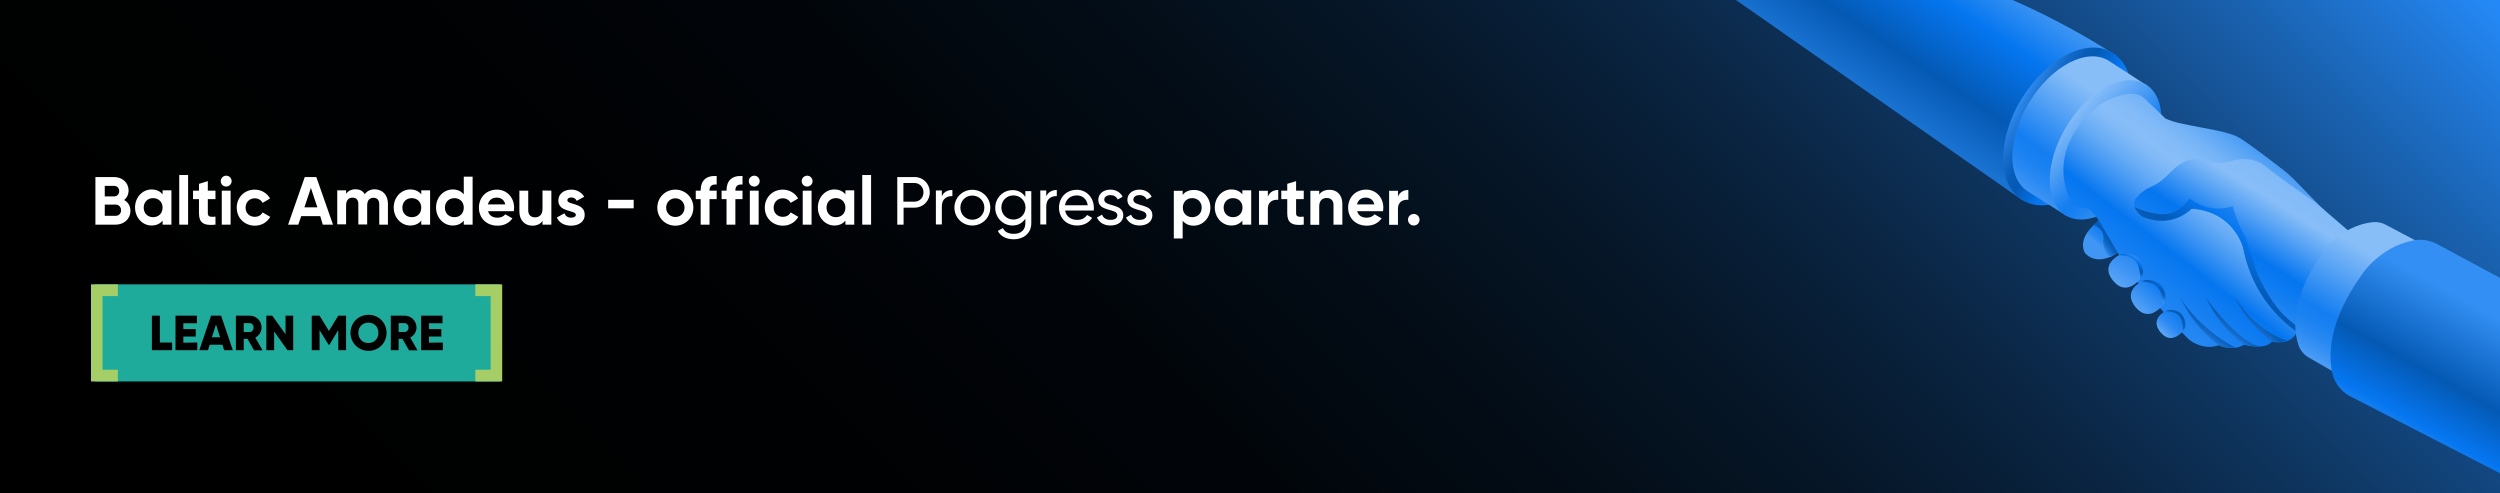 <?xml version="1.0" encoding="UTF-8"?>
<!-- Generator: Adobe Illustrator 27.2.0, SVG Export Plug-In . SVG Version: 6.00 Build 0)  -->
<svg xmlns="http://www.w3.org/2000/svg" xmlns:xlink="http://www.w3.org/1999/xlink" version="1.1" id="Layer_1" x="0px" y="0px" viewBox="0 0 1470 290" style="enable-background:new 0 0 1470 290;" xml:space="preserve">
<style type="text/css">
	.st0{fill:url(#SVGID_1_);}
	.st1{fill:#1EAB9C;}
	.st2{fill:#A5CE67;}
	.st3{fill:#FFFFFF;}
	.st4{clip-path:url(#SVGID_00000139977279340813910630000012593607658630734998_);}
	.st5{fill:url(#SVGID_00000116205897199805798980000011742232950139010219_);}
	.st6{fill:url(#SVGID_00000137827301806327365900000013044477385846335161_);}
	.st7{fill:url(#SVGID_00000172398514417897723430000004561019590266369920_);}
	.st8{fill:url(#SVGID_00000024717657011539444500000016468614458404854400_);}
	.st9{fill:url(#SVGID_00000134952800411281404200000014767780907750107531_);}
	.st10{fill:url(#SVGID_00000164515276307772136300000006667882823318499225_);}
	.st11{fill:url(#SVGID_00000183949554144071030840000002277067707176422297_);}
	.st12{fill:url(#SVGID_00000043453395351166224070000003647161631182200509_);}
	.st13{fill:url(#SVGID_00000135691467455623779740000008082117606351427980_);}
	.st14{fill:url(#SVGID_00000070089134484137391470000010897568586018735807_);}
	.st15{fill:url(#SVGID_00000049925489696649611220000013616156952846242207_);}
	.st16{fill:url(#SVGID_00000096769755346138386260000011070866650276237720_);}
	.st17{fill:url(#SVGID_00000082330224839087521800000005069675623868269735_);}
	.st18{fill:url(#SVGID_00000067923681593131236430000003751452288545977786_);}
	.st19{fill:url(#SVGID_00000067234876984874813370000015011286439247388074_);}
	.st20{fill:url(#SVGID_00000168809280972203565520000009494483576466075039_);}
	.st21{fill:url(#SVGID_00000086678613570428690980000006428241528931333052_);}
	.st22{fill:url(#SVGID_00000026853235550665900840000010589004459757155494_);}
	.st23{fill:url(#SVGID_00000068652812055097312300000001288310395288001180_);}
	.st24{fill:url(#SVGID_00000094615297162164366810000008208457325873590707_);}
</style>
<rect width="1470" height="290"></rect>
<linearGradient id="SVGID_1_" gradientUnits="userSpaceOnUse" x1="295" y1="-293" x2="1175" y2="587" gradientTransform="matrix(1 0 0 -1 0 292)">
	<stop offset="0" style="stop-color:#000000"></stop>
	<stop offset="0.29" style="stop-color:#000102"></stop>
	<stop offset="0.428" style="stop-color:#01050A"></stop>
	<stop offset="0.534" style="stop-color:#030D17"></stop>
	<stop offset="0.624" style="stop-color:#061729"></stop>
	<stop offset="0.704" style="stop-color:#0A2441"></stop>
	<stop offset="0.776" style="stop-color:#0E355F"></stop>
	<stop offset="0.843" style="stop-color:#134882"></stop>
	<stop offset="0.906" style="stop-color:#195FAB"></stop>
	<stop offset="0.963" style="stop-color:#2078D8"></stop>
	<stop offset="0.996" style="stop-color:#2489F6"></stop>
</linearGradient>
<rect class="st0" width="1470" height="290"></rect>
<rect x="55.8" y="167.2" class="st1" width="238.1" height="57.1"></rect>
<g>
	<polygon class="st2" points="295.3,167.2 295.3,224.3 279.5,224.3 279.5,217.4 288.5,217.4 288.5,174.1 279.5,174.1 279.5,167.2     "></polygon>
</g>
<g>
	<polygon class="st2" points="53.5,224.3 53.5,167.2 69.3,167.2 69.3,174.1 60.3,174.1 60.3,217.4 69.3,217.4 69.3,224.3  "></polygon>
</g>
<g>
	<path class="st3" d="M76.7,124c0,4.8-3.9,8.1-8.7,8.1H56.1v-28h11c4.7,0,8.5,3.2,8.5,7.9c0,2.4-1,4.3-2.6,5.6   C75.3,118.9,76.7,121.1,76.7,124z M61.6,109.3v6.2h5.5c1.7,0,3-1.3,3-3.1s-1.2-3.1-3-3.1H61.6z M71.2,123.6c0-1.9-1.4-3.3-3.2-3.3   h-6.4v6.6H68C69.9,126.9,71.2,125.5,71.2,123.6z"></path>
	<path class="st3" d="M100.8,112.1v20h-5.2v-2.4c-1.4,1.8-3.6,2.9-6.5,2.9c-5.3,0-9.7-4.6-9.7-10.6s4.4-10.6,9.7-10.6   c2.9,0,5.1,1.1,6.5,2.9v-2.4h5.2V112.1z M95.6,122.1c0-3.4-2.4-5.6-5.6-5.6s-5.5,2.3-5.5,5.6c0,3.4,2.4,5.6,5.5,5.6   C93.2,127.7,95.6,125.5,95.6,122.1z"></path>
	<path class="st3" d="M105.4,102.9h5.2v29.2h-5.2V102.9z"></path>
	<path class="st3" d="M122.2,117.1v8.3c0,2.2,1.6,2.2,4.5,2v4.7c-7.2,0.8-9.7-1.3-9.7-6.7v-8.3h-3.5v-5h3.5v-4l5.2-1.6v5.6h4.5v5   C126.7,117.1,122.2,117.1,122.2,117.1z"></path>
	<path class="st3" d="M129.8,106.5c0-1.7,1.4-3.2,3.2-3.2s3.2,1.5,3.2,3.2s-1.4,3.2-3.2,3.2S129.8,108.3,129.8,106.5z M130.4,112.1   h5.2v20h-5.2V112.1z"></path>
	<path class="st3" d="M139.2,122.1c0-6,4.5-10.6,10.6-10.6c3.9,0,7.3,2.1,9,5.2l-4.4,2.6c-0.8-1.6-2.5-2.7-4.6-2.7   c-3.1,0-5.4,2.3-5.4,5.5s2.3,5.4,5.4,5.4c2.1,0,3.8-1,4.6-2.6l4.5,2.6c-1.7,3.1-5.1,5.2-9,5.2C143.7,132.7,139.2,128.1,139.2,122.1   z"></path>
	<path class="st3" d="M188.3,127.1h-11.2l-1.7,5h-6l9.8-28h6.8l9.8,28h-6L188.3,127.1z M186.6,121.9l-3.8-11.4l-3.8,11.4H186.6z"></path>
	<path class="st3" d="M228.1,119.8v12.3H223v-12c0-2.4-1.2-3.8-3.4-3.8c-2.3,0-3.7,1.5-3.7,4.5V132h-5.2v-12c0-2.4-1.2-3.8-3.4-3.8   s-3.8,1.5-3.8,4.5v11.2h-5.2v-20h5.2v2.1c1.1-1.7,3-2.7,5.6-2.7c2.5,0,4.3,1,5.4,2.9c1.2-1.8,3.2-2.9,6-2.9   C225.1,111.5,228.1,114.8,228.1,119.8z"></path>
	<path class="st3" d="M252.9,112.1v20h-5.2v-2.4c-1.4,1.8-3.6,2.9-6.5,2.9c-5.3,0-9.7-4.6-9.7-10.6s4.4-10.6,9.7-10.6   c2.9,0,5.1,1.1,6.5,2.9v-2.4h5.2V112.1z M247.7,122.1c0-3.4-2.4-5.6-5.6-5.6c-3.2,0-5.5,2.3-5.5,5.6c0,3.4,2.4,5.6,5.5,5.6   C245.4,127.7,247.7,125.5,247.7,122.1z"></path>
	<path class="st3" d="M277.9,104.1v28h-5.2v-2.4c-1.4,1.8-3.6,2.9-6.5,2.9c-5.4,0-9.8-4.6-9.8-10.6s4.4-10.6,9.8-10.6   c2.9,0,5,1.1,6.5,2.9v-10.4h5.2V104.1z M272.7,122.1c0-3.4-2.4-5.6-5.5-5.6c-3.2,0-5.6,2.3-5.6,5.6c0,3.4,2.4,5.6,5.6,5.6   C270.4,127.7,272.7,125.5,272.7,122.1z"></path>
	<path class="st3" d="M292.6,128c2,0,3.6-0.8,4.5-2l4.2,2.4c-1.9,2.7-4.9,4.3-8.7,4.3c-6.7,0-11-4.6-11-10.6s4.3-10.6,10.6-10.6   c5.9,0,10.1,4.7,10.1,10.6c0,0.8-0.1,1.4-0.2,2.1H287C287.7,126.9,289.9,128,292.6,128z M297.1,120.2c-0.6-2.9-2.8-4-5-4   c-2.8,0-4.6,1.5-5.2,4H297.1z"></path>
	<path class="st3" d="M324.2,112.1v20H319v-2.2c-1.2,1.8-3.3,2.8-6,2.8c-4.2,0-7.6-3-7.6-8.3v-12.3h5.2v11.6c0,2.7,1.6,4.1,4,4.1   c2.5,0,4.4-1.5,4.4-5V112L324.2,112.1L324.2,112.1z"></path>
	<path class="st3" d="M343.8,126.3c0,4.3-3.8,6.4-8,6.4c-4,0-7-1.7-8.4-4.8l4.5-2.5c0.6,1.6,1.9,2.6,3.9,2.6c1.6,0,2.8-0.6,2.8-1.7   c0-2.9-10.3-1.3-10.3-8.4c0-4.1,3.5-6.4,7.6-6.4c3.2,0,6,1.5,7.6,4.2l-4.4,2.4c-0.6-1.3-1.7-2-3.2-2c-1.3,0-2.3,0.6-2.3,1.6   C333.5,120.7,343.8,118.9,343.8,126.3z"></path>
	<path class="st3" d="M357.6,117.5h15v5h-15V117.5z"></path>
	<path class="st3" d="M386.5,122.1c0-6,4.7-10.6,10.6-10.6s10.6,4.6,10.6,10.6c0,6-4.7,10.6-10.6,10.6S386.5,128.1,386.5,122.1z    M402.5,122.1c0-3.2-2.4-5.5-5.4-5.5s-5.4,2.3-5.4,5.5s2.4,5.5,5.4,5.5C400.2,127.6,402.5,125.3,402.5,122.1z"></path>
	<path class="st3" d="M417.2,111.9v0.2h4.2v5h-4.2v15H412v-15h-2.9v-5h2.9v-0.2c0-5.5,3-8.8,9.4-8.4v5   C418.8,108.3,417.2,109.2,417.2,111.9z"></path>
</g>
<g>
	<path class="st3" d="M432.4,111.9v0.2h4.2v5h-4.2v15h-5.2v-15h-2.9v-5h2.9v-0.2c0-5.5,3-8.8,9.4-8.4v5   C434,108.3,432.4,109.2,432.4,111.9z"></path>
</g>
<g>
	<path class="st3" d="M440.3,106.5c0-1.7,1.4-3.2,3.2-3.2c1.8,0,3.2,1.5,3.2,3.2s-1.4,3.2-3.2,3.2   C441.7,109.7,440.3,108.3,440.3,106.5z M440.9,112.1h5.2v20h-5.2V112.1z"></path>
	<path class="st3" d="M449.7,122.1c0-6,4.5-10.6,10.6-10.6c3.9,0,7.3,2.1,9,5.2l-4.4,2.6c-0.8-1.6-2.5-2.7-4.6-2.7   c-3.1,0-5.4,2.3-5.4,5.5s2.3,5.4,5.4,5.4c2.1,0,3.8-1,4.6-2.6l4.5,2.6c-1.7,3.1-5.1,5.2-9,5.2C454.2,132.7,449.7,128.1,449.7,122.1   z"></path>
	<path class="st3" d="M471.4,106.5c0-1.7,1.4-3.2,3.2-3.2c1.8,0,3.2,1.5,3.2,3.2s-1.4,3.2-3.2,3.2   C472.9,109.7,471.4,108.3,471.4,106.5z M472,112.1h5.2v20H472V112.1z"></path>
	<path class="st3" d="M502.3,112.1v20h-5.2v-2.4c-1.4,1.8-3.6,2.9-6.5,2.9c-5.3,0-9.7-4.6-9.7-10.6s4.4-10.6,9.7-10.6   c2.9,0,5.1,1.1,6.5,2.9v-2.4h5.2V112.1z M497.1,122.1c0-3.4-2.4-5.6-5.6-5.6s-5.5,2.3-5.5,5.6c0,3.4,2.4,5.6,5.5,5.6   C494.8,127.7,497.1,125.5,497.1,122.1z"></path>
	<path class="st3" d="M507,102.9h5.2v29.2H507V102.9z"></path>
	<path class="st3" d="M546.7,113.1c0,5.1-3.9,9-9,9h-6.4v10h-3.7v-28h10.2C542.8,104.1,546.7,108,546.7,113.1z M543,113.1   c0-3.2-2.3-5.5-5.4-5.5h-6.4v11h6.4C540.7,118.6,543,116.3,543,113.1z"></path>
	<path class="st3" d="M560,111.7v3.6c-3-0.1-6.2,1.4-6.2,6.1V132h-3.5v-20h3.5v3.4C555,112.7,557.5,111.7,560,111.7z"></path>
	<path class="st3" d="M561.2,122.1c0-5.9,4.7-10.5,10.5-10.5s10.6,4.6,10.6,10.5s-4.7,10.5-10.6,10.5   C565.9,132.6,561.2,128,561.2,122.1z M578.8,122.1c0-4-3.1-7.1-7.1-7.1s-7,3.1-7,7.1s3.1,7.1,7,7.1   C575.7,129.2,578.8,126.1,578.8,122.1z"></path>
	<path class="st3" d="M606.4,112.1v19.2c0,6.2-5,9.4-10.2,9.4c-4.5,0-7.8-1.7-9.5-4.9l3-1.7c0.9,1.9,2.6,3.4,6.5,3.4   c4.2,0,6.7-2.4,6.7-6.1v-2.8c-1.6,2.4-4.2,4-7.5,4c-5.7,0-10.2-4.6-10.2-10.4s4.5-10.4,10.2-10.4c3.4,0,5.9,1.5,7.5,4v-3.4h3.5   V112.1z M603,122c0-4-3.1-7.1-7.1-7.1s-7.1,3.1-7.1,7.1s3.1,7.1,7.1,7.1S603,126,603,122z"></path>
	<path class="st3" d="M621.4,111.7v3.6c-3-0.1-6.2,1.4-6.2,6.1V132h-3.5v-20h3.5v3.4C616.5,112.7,618.9,111.7,621.4,111.7z"></path>
	<path class="st3" d="M633.4,129.3c2.8,0,4.8-1.3,5.8-2.9l3,1.7c-1.8,2.7-4.8,4.5-8.8,4.5c-6.4,0-10.7-4.5-10.7-10.5   c0-5.9,4.2-10.5,10.5-10.5c6,0,10,5,10,10.6c0,0.5,0,1-0.1,1.6h-16.8C626.9,127.3,629.7,129.3,633.4,129.3z M626.2,120.7h13.4   c-0.6-4-3.4-5.8-6.4-5.8C629.4,114.9,626.8,117.2,626.2,120.7z"></path>
	<path class="st3" d="M660.5,126.6c0,3.7-3.2,6-7.5,6c-4,0-6.8-1.9-8-4.7l3-1.7c0.6,1.9,2.5,3.1,5,3.1c2.1,0,4-0.8,4-2.7   c0-4.3-11.2-1.8-11.2-9.1c0-3.5,3-6,7.1-6c3.3,0,5.9,1.6,7.2,4.2l-2.9,1.6c-0.8-1.8-2.5-2.6-4.3-2.6s-3.6,0.9-3.6,2.7   C649.3,121.8,660.5,119.3,660.5,126.6z"></path>
	<path class="st3" d="M677.6,126.6c0,3.7-3.2,6-7.5,6c-4,0-6.8-1.9-8-4.7l3-1.7c0.6,1.9,2.5,3.1,5,3.1c2.1,0,4-0.8,4-2.7   c0-4.3-11.2-1.8-11.2-9.1c0-3.5,3-6,7.1-6c3.3,0,5.9,1.6,7.2,4.2l-2.9,1.6c-0.8-1.8-2.5-2.6-4.3-2.6s-3.6,0.9-3.6,2.7   C666.4,121.8,677.6,119.3,677.6,126.6z"></path>
	<path class="st3" d="M711.7,122.1c0,6-4.4,10.6-9.8,10.6c-2.9,0-5-1.1-6.5-2.9v10.4h-5.2v-28h5.2v2.4c1.4-1.8,3.6-2.9,6.5-2.9   C707.3,111.5,711.7,116.1,711.7,122.1z M706.6,122.1c0-3.4-2.4-5.6-5.6-5.6c-3.2,0-5.5,2.3-5.5,5.6c0,3.4,2.4,5.6,5.5,5.6   C704.2,127.7,706.6,125.5,706.6,122.1z"></path>
	<path class="st3" d="M735.7,112.1v20h-5.2v-2.4c-1.4,1.8-3.6,2.9-6.5,2.9c-5.3,0-9.7-4.6-9.7-10.6s4.4-10.6,9.7-10.6   c2.9,0,5.1,1.1,6.5,2.9v-2.4h5.2V112.1z M730.6,122.1c0-3.4-2.4-5.6-5.6-5.6c-3.2,0-5.5,2.3-5.5,5.6c0,3.4,2.4,5.6,5.5,5.6   C728.2,127.7,730.6,125.5,730.6,122.1z"></path>
	<path class="st3" d="M751.6,111.7v5.8c-2.7-0.3-6.1,0.9-6.1,5.1v9.6h-5.2v-20h5.2v3.4C746.6,112.8,749.1,111.7,751.6,111.7z"></path>
	<path class="st3" d="M762.1,117.1v8.3c0,2.2,1.6,2.2,4.5,2v4.7c-7.2,0.8-9.7-1.3-9.7-6.7v-8.3h-3.5v-5h3.5v-4l5.2-1.6v5.6h4.5v5   C766.6,117.1,762.1,117.1,762.1,117.1z"></path>
	<path class="st3" d="M789.3,119.8v12.3h-5.2v-11.6c0-2.7-1.6-4.1-4-4.1c-2.5,0-4.4,1.5-4.4,5v10.8h-5.2v-20h5.2v2.2   c1.2-1.8,3.3-2.8,6-2.8C785.9,111.5,789.3,114.5,789.3,119.8z"></path>
	<path class="st3" d="M803.7,128c2,0,3.6-0.8,4.5-2l4.2,2.4c-1.9,2.7-4.9,4.3-8.7,4.3c-6.7,0-11-4.6-11-10.6s4.3-10.6,10.6-10.6   c5.9,0,10.1,4.7,10.1,10.6c0,0.8-0.1,1.4-0.2,2.1H798C798.8,126.9,800.9,128,803.7,128z M808.1,120.2c-0.6-2.9-2.8-4-5-4   c-2.8,0-4.6,1.5-5.2,4H808.1z"></path>
	<path class="st3" d="M828.1,111.7v5.8c-2.7-0.3-6.1,0.9-6.1,5.1v9.6h-5.2v-20h5.2v3.4C823.1,112.8,825.6,111.7,828.1,111.7z"></path>
	<path class="st3" d="M827.9,129.2c0-1.9,1.5-3.4,3.4-3.4s3.4,1.5,3.4,3.4c0,1.9-1.5,3.4-3.4,3.4   C829.4,132.6,827.9,131.1,827.9,129.2z"></path>
</g>
<g>
	<path d="M101.2,201.4v4.5H89.3v-20.3H94v15.8H101.2z"></path>
	<path d="M116,201.4v4.5h-12.8v-20.3h12.6v4.5h-8v3.4h7.3v4.4h-7.3v3.6L116,201.4L116,201.4z"></path>
	<path d="M130.8,202.7h-7.5l-1,3.2h-5.1l6.9-20.3h5.9l6.9,20.3h-5.1L130.8,202.7z M129.4,198.3l-2.4-7.5l-2.4,7.5H129.4z"></path>
	<path d="M145.5,199.2h-2.2v6.7h-4.6v-20.3h8.1c3.9,0,7,3.1,7,7c0,2.5-1.5,4.8-3.7,5.9l4.3,7.5h-5L145.5,199.2z M143.3,195.2h3.5   c1.3,0,2.3-1.1,2.3-2.6s-1-2.6-2.3-2.6h-3.5V195.2z"></path>
	<path d="M172.4,185.6v20.3H169l-7.8-11v11h-4.6v-20.3h3.5l7.8,11v-11H172.4z"></path>
	<path d="M203.5,205.9h-4.6v-11.8l-5.2,8.6h-0.5l-5.3-8.6v11.8h-4.6v-20.3h4.6l5.5,9l5.5-9h4.6V205.9z"></path>
	<path d="M206.1,195.7c0-6,4.7-10.6,10.6-10.6s10.6,4.6,10.6,10.6s-4.7,10.6-10.6,10.6S206.1,201.7,206.1,195.7z M222.5,195.7   c0-3.6-2.6-6-5.9-6s-5.9,2.4-5.9,6s2.6,6,5.9,6S222.5,199.4,222.5,195.7z"></path>
	<path d="M236.6,199.2h-2.2v6.7h-4.6v-20.3h8.1c3.9,0,7,3.1,7,7c0,2.5-1.5,4.8-3.7,5.9l4.3,7.5h-5L236.6,199.2z M234.4,195.2h3.5   c1.3,0,2.3-1.1,2.3-2.6s-1-2.6-2.3-2.6h-3.5V195.2z"></path>
	<path d="M260.4,201.4v4.5h-12.8v-20.3h12.6v4.5h-8v3.4h7.3v4.4h-7.3v3.6L260.4,201.4L260.4,201.4z"></path>
</g>
<g>
	<g>
		<defs>
			<rect id="SVGID_00000039820088664292440890000001427463838897665425_" width="1470" height="290"></rect>
		</defs>
		<clipPath id="SVGID_00000021833105601123162420000009825542033205570454_">
			<use xlink:href="#SVGID_00000039820088664292440890000001427463838897665425_" style="overflow:visible;"></use>
		</clipPath>
		<g style="clip-path:url(#SVGID_00000021833105601123162420000009825542033205570454_);">
			
				<linearGradient id="SVGID_00000026866768799995835970000013900203913359208637_" gradientUnits="userSpaceOnUse" x1="1083.329" y1="205.593" x2="1178.115" y2="346.442" gradientTransform="matrix(1 0 0 -1 0 292)">
				<stop offset="0" style="stop-color:#338FF3"></stop>
				<stop offset="0.383" style="stop-color:#0459B4"></stop>
				<stop offset="0.618" style="stop-color:#0576F0"></stop>
				<stop offset="1" style="stop-color:#88BEF8"></stop>
			</linearGradient>
			<path style="fill:url(#SVGID_00000026866768799995835970000013900203913359208637_);" d="M1016.6-2.9     c57.5,40.2,115,80.4,172.5,120.6c18.4-28.3,36.8-56.7,55.2-85c-8.6-5.5-17.7-11-27.5-16.3c-34.1-18.6-66.9-30.5-95.7-38.2"></path>
			
				<linearGradient id="SVGID_00000148639449435763445780000000452126069356073392_" gradientUnits="userSpaceOnUse" x1="1187.776" y1="234.212" x2="1252.679" y2="195.648" gradientTransform="matrix(1 0 0 -1 0 292)">
				<stop offset="0" style="stop-color:#338FF3"></stop>
				<stop offset="5.943286e-02" style="stop-color:#257FE1"></stop>
				<stop offset="0.16" style="stop-color:#136AC8"></stop>
				<stop offset="0.252" style="stop-color:#085DB9"></stop>
				<stop offset="0.327" style="stop-color:#0459B4"></stop>
				<stop offset="0.538" style="stop-color:#0576F0"></stop>
				<stop offset="0.629" style="stop-color:#1A81F1"></stop>
				<stop offset="0.818" style="stop-color:#4F9FF5"></stop>
				<stop offset="1" style="stop-color:#88BEF8"></stop>
			</linearGradient>
			<path style="fill:url(#SVGID_00000148639449435763445780000000452126069356073392_);" d="M1188.8,57.9     c-14.7,23.9-14.5,50.7,0.3,59.8s38.7-3,53.4-26.9c14.7-23.9,14.5-50.7-0.3-59.8S1203.5,34,1188.8,57.9z"></path>
			
				<linearGradient id="SVGID_00000024701909631713912960000007269231289489905807_" gradientUnits="userSpaceOnUse" x1="1248.47" y1="164.347" x2="1233.378" y2="145.054" gradientTransform="matrix(1 0 0 -1 0 292)">
				<stop offset="4.124616e-02" style="stop-color:#9DCFFC"></stop>
				<stop offset="0.573" style="stop-color:#147EF1"></stop>
				<stop offset="0.77" style="stop-color:#2889F2"></stop>
				<stop offset="0.887" style="stop-color:#4196F4"></stop>
			</linearGradient>
			<path style="fill:url(#SVGID_00000024701909631713912960000007269231289489905807_);" d="M1234.2,129.6c0,0-13.5,9.6-8.2,19.2     c0,0,6.5,8.6,19.4-0.4s0.4-21.3,0.4-21.3L1234.2,129.6z"></path>
			
				<linearGradient id="SVGID_00000163030890055780407690000009109390904143420811_" gradientUnits="userSpaceOnUse" x1="1234.05" y1="148.808" x2="1250.391" y2="160.811" gradientTransform="matrix(1 0 0 -1 0 292)">
				<stop offset="0" style="stop-color:#338FF3"></stop>
				<stop offset="5.943286e-02" style="stop-color:#257FE1"></stop>
				<stop offset="0.16" style="stop-color:#136AC8"></stop>
				<stop offset="0.252" style="stop-color:#085DB9"></stop>
				<stop offset="0.327" style="stop-color:#0459B4"></stop>
				<stop offset="0.538" style="stop-color:#0576F0"></stop>
				<stop offset="0.629" style="stop-color:#1A81F1"></stop>
				<stop offset="0.818" style="stop-color:#4F9FF5"></stop>
				<stop offset="1" style="stop-color:#88BEF8"></stop>
			</linearGradient>
			<path style="fill:url(#SVGID_00000163030890055780407690000009109390904143420811_);" d="M1234.2,129.6c-1,0.6-2.2,1.5-3.3,2.8     c3.2,1.2,4.6,2.9,5.3,4.2c1.5,3.1-0.4,5.4,1.3,9.9c0.4,1.1,1.5,4.1,3.6,4.4c0.6,0.1,1.3-0.4,4.3-2.5c12.9-9,0.4-21.3,0.4-21.3     L1234.2,129.6z"></path>
			
				<linearGradient id="SVGID_00000093893013103142005340000003366955839229988741_" gradientUnits="userSpaceOnUse" x1="1234.166" y1="235.493" x2="1187.819" y2="170.982" gradientTransform="matrix(1 0 0 -1 0 292)">
				<stop offset="0" style="stop-color:#88BEF8"></stop>
				<stop offset="0.573" style="stop-color:#147EF1"></stop>
				<stop offset="0.661" style="stop-color:#1981F1"></stop>
				<stop offset="0.77" style="stop-color:#2889F2"></stop>
				<stop offset="0.887" style="stop-color:#4196F4"></stop>
				<stop offset="1" style="stop-color:#5FA7F6"></stop>
			</linearGradient>
			<path style="fill:url(#SVGID_00000093893013103142005340000003366955839229988741_);" d="M1239.7,35.6     c-12.7-7.7-33.5,3.2-46.5,24.5s-13.3,44.8-0.7,52.5l22.4,14.2l41.9-48l5.2-20.2c0.8-2.3,0.9-7.9,0.2-8.4     C1254.8,45.3,1247.3,40.5,1239.7,35.6z"></path>
			
				<linearGradient id="SVGID_00000047032323062428739630000011445662985391624077_" gradientUnits="userSpaceOnUse" x1="1218.055" y1="225.083" x2="1263.228" y2="177.345" gradientTransform="matrix(1 0 0 -1 0 292)">
				<stop offset="0" style="stop-color:#88BEF8"></stop>
				<stop offset="0.573" style="stop-color:#147EF1"></stop>
				<stop offset="0.661" style="stop-color:#1981F1"></stop>
				<stop offset="0.77" style="stop-color:#2889F2"></stop>
				<stop offset="0.887" style="stop-color:#4196F4"></stop>
				<stop offset="1" style="stop-color:#5FA7F6"></stop>
			</linearGradient>
			<path style="fill:url(#SVGID_00000047032323062428739630000011445662985391624077_);" d="M1215.2,74.1     c-13,21.3-13.3,44.8-0.7,52.5c12.7,7.7,33.5-3.2,46.5-24.5s13.3-44.8,0.7-52.5C1249,41.9,1228.2,52.8,1215.2,74.1z"></path>
			
				<linearGradient id="SVGID_00000036249087257375181330000001790823531983238821_" gradientUnits="userSpaceOnUse" x1="1324.511" y1="206.985" x2="1249.602" y2="108.693" gradientTransform="matrix(1 0 0 -1 0 292)">
				<stop offset="0" style="stop-color:#469AF4"></stop>
				<stop offset="5.844514e-02" style="stop-color:#5BA6F5"></stop>
				<stop offset="0.143" style="stop-color:#74B3F7"></stop>
				<stop offset="0.221" style="stop-color:#83BBF8"></stop>
				<stop offset="0.285" style="stop-color:#88BEF8"></stop>
				<stop offset="0.334" style="stop-color:#7FB9F7"></stop>
				<stop offset="0.414" style="stop-color:#67ACF6"></stop>
				<stop offset="0.514" style="stop-color:#4096F4"></stop>
				<stop offset="0.63" style="stop-color:#0A79F0"></stop>
				<stop offset="0.64" style="stop-color:#0576F0"></stop>
				<stop offset="1" style="stop-color:#318EF3"></stop>
			</linearGradient>
			<path style="fill:url(#SVGID_00000036249087257375181330000001790823531983238821_);" d="M1333.5,161.9L1321,128l-16.7-11.3     c0,0-10.6-2.7-17-4.4l2.6-1l33.6,12.8c15.5,1.1,31.1,2.2,46.6,3.2c-6.9-7.1-13.9-14.3-20.8-21.4c-2.1-2.1-4.3-4.1-6.6-5.9     c-6.6-5.1-20.7-15.9-25.8-18.9c-6.8-4-18.9-5.1-35.3-8.7c-3.1-0.7-5.8-1.6-8.3-2.7l0,0c-1.4-1.4-3.6-3.5-6.2-6     c-6.2-5.9-6.9-6.6-8.2-7.3c-5-2.6-10.8-0.7-14.9,0.7c-10.8,3.5-17.5,11.4-20.7,15.9c-0.3,0.4-0.6,0.8-0.9,1.2     c-2.9,3.8-9.5,13.5-9.1,26.9c0.2,6.9,2.1,12.3,3.7,15.9c0,0,2.3,5.3,8.2,5.3c1.3,0,2.5,0.4,3.6,1.1c1.7,1.5,3.6,3.7,5.9,7.1     c0.3,0.6,0.5,1.1,0.5,1.1l0.1-0.1c0.3,0.4,0.6,0.9,0.8,1.4c4.9,8.3,9.9,17.1,12.9,22.3c1.9,3.2,4,6.3,6.5,9.1     c8.2,9.5,27.4,31.6,31.8,35.5c0,0,7.9,6.6,17.3,3.2c0,0,8.1,3.9,14.9-0.3c0,0,12.4,3.4,16.3-1.8c1.4,0.3,8.8,1.6,12.9-2.8     c0,0,1.5-1.6,2.2-4C1353.6,184.3,1334.8,163.4,1333.5,161.9z"></path>
			
				<linearGradient id="SVGID_00000129200697444308028830000001043062767825892779_" gradientUnits="userSpaceOnUse" x1="1296.299" y1="123.926" x2="1357.333" y2="221.595" gradientTransform="matrix(1 0 0 -1 0 292)">
				<stop offset="0" style="stop-color:#338FF3"></stop>
				<stop offset="6.565830e-02" style="stop-color:#2487F2"></stop>
				<stop offset="0.19" style="stop-color:#0D7BF1"></stop>
				<stop offset="0.268" style="stop-color:#0576F0"></stop>
				<stop offset="0.447" style="stop-color:#5AA4F5"></stop>
				<stop offset="0.555" style="stop-color:#88BEF8"></stop>
				<stop offset="0.644" style="stop-color:#82BBF8"></stop>
				<stop offset="0.765" style="stop-color:#71B1F6"></stop>
				<stop offset="0.902" style="stop-color:#54A2F5"></stop>
				<stop offset="1" style="stop-color:#3C94F3"></stop>
			</linearGradient>
			<path style="fill:url(#SVGID_00000129200697444308028830000001043062767825892779_);" d="M1256.1,116.4c0,0,3.1-4.1,8.6-6.5     s8.8-5.9,11.5-8.6s10.3-10.3,19.4-7c9.2,3.2,17.5,0.2,17.5,0.2s10.3-3.8,19.1,3.4c8.8,7.2,29.5,21.3,29.5,21.3l22.9,19.7     l-28.3,46.5c-1.6,3.5-3.3,7-4.9,10.6c-4.9-3.4-10.8-8.3-16.5-15.3c-10.8-13.5-14.6-27.5-16-35.3c-0.9-2.8-3.6-9.8-10.7-15.5     c-8.1-6.4-16.7-7-19.6-7.1c-2,1.8-5.4,4.5-10.3,6c-7.6,2.3-14.4,0.5-18.2-1.1c-2.6-1-4.6-3.2-5.2-5.9     C1254.6,120,1254.7,118.1,1256.1,116.4z"></path>
			
				<linearGradient id="SVGID_00000065790292631169140870000009611469168843598005_" gradientUnits="userSpaceOnUse" x1="1285.974" y1="111.282" x2="1346.531" y2="188.11" gradientTransform="matrix(1 0 0 -1 0 292)">
				<stop offset="0" style="stop-color:#338FF3"></stop>
				<stop offset="5.943286e-02" style="stop-color:#257FE1"></stop>
				<stop offset="0.16" style="stop-color:#136AC8"></stop>
				<stop offset="0.252" style="stop-color:#085DB9"></stop>
				<stop offset="0.327" style="stop-color:#0459B4"></stop>
				<stop offset="0.538" style="stop-color:#0576F0"></stop>
				<stop offset="0.629" style="stop-color:#1A81F1"></stop>
				<stop offset="0.818" style="stop-color:#4F9FF5"></stop>
				<stop offset="1" style="stop-color:#88BEF8"></stop>
			</linearGradient>
			<path style="fill:url(#SVGID_00000065790292631169140870000009611469168843598005_);" d="M1352.8,193.3c-0.4,0.9-0.9,1.7-1.3,2.6     c-4.9-3.4-10.8-8.3-16.5-15.3c-10.1-12.5-14-25.5-15.7-33.6c-0.3-1.6-0.8-3.1-1.4-4.5l0,0c-1.5-3.4-4.3-8.4-9.6-12.7     c-8.1-6.4-16.7-7-19.6-7.1c-2,1.8-5.4,4.5-10.3,6c-7.6,2.3-14.4,0.5-18.2-1.1c-2.6-1-5.2-5.9-5.2-5.9l0,0l0,0c0,0,11.6,5.6,20,4     c3.4-0.6,7.8-2.7,12.5-9c2.3,1.8,8.3,5.9,16.7,5.9c3.5,0,6.5-0.7,8.6-1.4c0.5,1.8,1.4,4.6,2.6,7.9c2.9,7.6,4,7.6,5.9,13.2     c2,5.8,5.8,18.3,6.3,19.4c0,0,6.2,13.6,13.6,21.8c0.7,0.7,1.4,1.5,1.4,1.5C1346.5,188.9,1350.3,191.6,1352.8,193.3z"></path>
			
				<linearGradient id="SVGID_00000137104559037128328890000004061560080896729475_" gradientUnits="userSpaceOnUse" x1="1255.003" y1="140.561" x2="1243.634" y2="123.625" gradientTransform="matrix(1 0 0 -1 0 292)">
				<stop offset="0" style="stop-color:#2889F2"></stop>
				<stop offset="0.488" style="stop-color:#4196F4"></stop>
				<stop offset="1" style="stop-color:#5FA7F6"></stop>
			</linearGradient>
			<path style="fill:url(#SVGID_00000137104559037128328890000004061560080896729475_);" d="M1249.5,149.1c-1.3,0-2.6,0.3-3.7,1     c-3.4,2-9.8,7.1-3.2,15.1c6.6,7.8,13.1,2.1,15.9-1.2c1.1-1.2,1.6-2.8,1.5-4.5C1259.9,155.7,1258.3,149.2,1249.5,149.1z"></path>
			
				<linearGradient id="SVGID_00000173873681193220640700000016929736045238472067_" gradientUnits="userSpaceOnUse" x1="1250.684" y1="132.455" x2="1258.215" y2="144.636" gradientTransform="matrix(1 0 0 -1 0 292)">
				<stop offset="0" style="stop-color:#338FF3"></stop>
				<stop offset="5.943286e-02" style="stop-color:#257FE1"></stop>
				<stop offset="0.16" style="stop-color:#136AC8"></stop>
				<stop offset="0.252" style="stop-color:#085DB9"></stop>
				<stop offset="0.327" style="stop-color:#0459B4"></stop>
				<stop offset="0.538" style="stop-color:#0576F0"></stop>
				<stop offset="0.629" style="stop-color:#1A81F1"></stop>
				<stop offset="0.818" style="stop-color:#4F9FF5"></stop>
				<stop offset="1" style="stop-color:#88BEF8"></stop>
			</linearGradient>
			<path style="fill:url(#SVGID_00000173873681193220640700000016929736045238472067_);" d="M1249.5,149.1c-1.3,0-2.6,0.3-3.7,1     c12.1-0.1,12.2,8.1,12.8,13.8c1.1-1.2,1.6-2.8,1.5-4.5C1259.9,155.7,1258.3,149.2,1249.5,149.1z"></path>
			
				<linearGradient id="SVGID_00000037666852963937549120000012860073231584717702_" gradientUnits="userSpaceOnUse" x1="1268.712" y1="123.983" x2="1255.315" y2="108.601" gradientTransform="matrix(1 0 0 -1 0 292)">
				<stop offset="5.210807e-02" style="stop-color:#147EF1"></stop>
				<stop offset="1" style="stop-color:#5FA7F6"></stop>
			</linearGradient>
			<path style="fill:url(#SVGID_00000037666852963937549120000012860073231584717702_);" d="M1262.7,164.6c-1.3,0-2.6,0.3-3.7,1     c-3.4,2-9.8,7.1-3.2,15.1c6.6,7.8,13.1,2.1,15.9-1.2c1.1-1.2,1.6-2.8,1.5-4.5C1273.1,171.2,1271.5,164.7,1262.7,164.6z"></path>
			
				<linearGradient id="SVGID_00000011714173017184731120000006958154269386751381_" gradientUnits="userSpaceOnUse" x1="1265.376" y1="119.411" x2="1273.401" y2="131.272" gradientTransform="matrix(1 0 0 -1 0 292)">
				<stop offset="0" style="stop-color:#338FF3"></stop>
				<stop offset="5.943286e-02" style="stop-color:#257FE1"></stop>
				<stop offset="0.16" style="stop-color:#136AC8"></stop>
				<stop offset="0.252" style="stop-color:#085DB9"></stop>
				<stop offset="0.327" style="stop-color:#0459B4"></stop>
				<stop offset="0.538" style="stop-color:#0576F0"></stop>
				<stop offset="0.629" style="stop-color:#1A81F1"></stop>
				<stop offset="0.818" style="stop-color:#4F9FF5"></stop>
				<stop offset="1" style="stop-color:#88BEF8"></stop>
			</linearGradient>
			<path style="fill:url(#SVGID_00000011714173017184731120000006958154269386751381_);" d="M1262.7,164.6c-1.3,0-2.6,0.3-3.7,1     c12.1-0.1,12.2,8.1,12.8,13.8c1.1-1.2,1.6-2.8,1.5-4.5C1273.1,171.2,1271.5,164.7,1262.7,164.6z"></path>
			
				<linearGradient id="SVGID_00000046340361392939736850000010622294152882726299_" gradientUnits="userSpaceOnUse" x1="1292.72" y1="118.782" x2="1271.168" y2="95.968" gradientTransform="matrix(1 0 0 -1 0 292)">
				<stop offset="4.124616e-02" style="stop-color:#9DCFFC"></stop>
				<stop offset="0.573" style="stop-color:#147EF1"></stop>
				<stop offset="0.77" style="stop-color:#2889F2"></stop>
				<stop offset="0.887" style="stop-color:#4196F4"></stop>
				<stop offset="1" style="stop-color:#5FA7F6"></stop>
			</linearGradient>
			<path style="fill:url(#SVGID_00000046340361392939736850000010622294152882726299_);" d="M1276.2,182.2c-1.1,0-2.2,0.3-3.1,0.8     c-2.8,1.6-8.2,5.9-2.6,12.5c5.5,6.5,10.9,1.7,13.3-1c0.9-1,1.3-2.4,1.3-3.7C1284.9,187.7,1283.6,182.4,1276.2,182.2z"></path>
			
				<linearGradient id="SVGID_00000039814491774539542460000013294179283080609925_" gradientUnits="userSpaceOnUse" x1="1277.238" y1="101.175" x2="1283.256" y2="111.455" gradientTransform="matrix(1 0 0 -1 0 292)">
				<stop offset="0" style="stop-color:#136AC8"></stop>
				<stop offset="0.252" style="stop-color:#085DB9"></stop>
				<stop offset="0.889" style="stop-color:#0459B4"></stop>
			</linearGradient>
			<path style="fill:url(#SVGID_00000039814491774539542460000013294179283080609925_);" d="M1276.2,182.2c-1.1,0-2.2,0.3-3.1,0.8     c10.1-0.1,10.2,6.7,10.6,11.5c0.9-1,1.3-2.4,1.3-3.7C1284.9,187.7,1283.6,182.4,1276.2,182.2z"></path>
			
				<linearGradient id="SVGID_00000047744382888386477850000006384119784998113682_" gradientUnits="userSpaceOnUse" x1="1394.055" y1="143.077" x2="1355.602" y2="77.369" gradientTransform="matrix(1 0 0 -1 0 292)">
				<stop offset="0" style="stop-color:#88BEF8"></stop>
				<stop offset="0.573" style="stop-color:#147EF1"></stop>
				<stop offset="0.661" style="stop-color:#1981F1"></stop>
				<stop offset="0.77" style="stop-color:#2889F2"></stop>
				<stop offset="0.887" style="stop-color:#4196F4"></stop>
				<stop offset="1" style="stop-color:#5FA7F6"></stop>
			</linearGradient>
			<path style="fill:url(#SVGID_00000047744382888386477850000006384119784998113682_);" d="M1371.4,218.2l-13.9-8     c-2.9-1.7-5.1-4.4-6.1-7.6c-2.8-8.6-4.8-27.2,14.4-54c0,0,9.7-15.3,28.6-17.9c3-0.4,6,0.1,8.7,1.6l22.7,12L1371.4,218.2z"></path>
			
				<linearGradient id="SVGID_00000096037236205566757740000008950926932050913187_" gradientUnits="userSpaceOnUse" x1="1463.986" y1="107.421" x2="1403.858" y2="-1.037" gradientTransform="matrix(1 0 0 -1 0 292)">
				<stop offset="0" style="stop-color:#338FF3"></stop>
				<stop offset="0.383" style="stop-color:#0459B4"></stop>
				<stop offset="0.618" style="stop-color:#0576F0"></stop>
				<stop offset="1" style="stop-color:#88BEF8"></stop>
			</linearGradient>
			<path style="fill:url(#SVGID_00000096037236205566757740000008950926932050913187_);" d="M1494.2,290.7     c-37.6-19.3-75.3-38.7-112.9-58c-5-2.9-8.6-7.7-9.9-13.3c-2.4-10.9-2.1-30.7,17.4-58c0,0,10.2-16,30-20c4.8-1,9.7-0.2,14,2     c20.5,11,41.1,22.1,61.6,33.1C1494.3,214.6,1494.2,252.6,1494.2,290.7z"></path>
			
				<linearGradient id="SVGID_00000173877871788255314530000014514967733251954063_" gradientUnits="userSpaceOnUse" x1="1306.784" y1="94.871" x2="1327.172" y2="120.425" gradientTransform="matrix(1 0 0 -1 0 292)">
				<stop offset="0" style="stop-color:#338FF3"></stop>
				<stop offset="5.943286e-02" style="stop-color:#257FE1"></stop>
				<stop offset="0.16" style="stop-color:#136AC8"></stop>
				<stop offset="0.252" style="stop-color:#085DB9"></stop>
				<stop offset="0.327" style="stop-color:#0459B4"></stop>
				<stop offset="0.538" style="stop-color:#0576F0"></stop>
				<stop offset="0.629" style="stop-color:#1A81F1"></stop>
				<stop offset="0.818" style="stop-color:#4F9FF5"></stop>
				<stop offset="1" style="stop-color:#88BEF8"></stop>
			</linearGradient>
			<path style="fill:url(#SVGID_00000173877871788255314530000014514967733251954063_);" d="M1296.8,174.7c0,0,4.1,7.7,6,10.5     c5.5,8.1,11.8,13.7,16.8,17.4c1.9,0.5,4.4,1,7.1,1.1c1,0,1.9,0,2.8-0.1C1316.6,202.8,1296.8,174.7,1296.8,174.7z"></path>
			
				<linearGradient id="SVGID_00000120540246199513169660000013398537484743166385_" gradientUnits="userSpaceOnUse" x1="1291.939" y1="94.453" x2="1312.328" y2="120.007" gradientTransform="matrix(1 0 0 -1 0 292)">
				<stop offset="0" style="stop-color:#338FF3"></stop>
				<stop offset="5.943286e-02" style="stop-color:#257FE1"></stop>
				<stop offset="0.16" style="stop-color:#136AC8"></stop>
				<stop offset="0.252" style="stop-color:#085DB9"></stop>
				<stop offset="0.327" style="stop-color:#0459B4"></stop>
				<stop offset="0.538" style="stop-color:#0576F0"></stop>
				<stop offset="0.629" style="stop-color:#1A81F1"></stop>
				<stop offset="0.818" style="stop-color:#4F9FF5"></stop>
				<stop offset="1" style="stop-color:#88BEF8"></stop>
			</linearGradient>
			<path style="fill:url(#SVGID_00000120540246199513169660000013398537484743166385_);" d="M1281.9,175c0,0,4.1,7.7,6,10.5     c5.5,8.1,11.8,13.7,16.8,17.4c1.6,0.8,4.1,1.7,7.3,1.7c0.9,0,1.7-0.1,2.5-0.2c-5.8-3-13.4-7.8-21-15.3     C1288.3,184.2,1284.6,179.2,1281.9,175z"></path>
			
				<linearGradient id="SVGID_00000074428871990849620150000006846810212261704111_" gradientUnits="userSpaceOnUse" x1="1321.803" y1="97.32" x2="1342.47" y2="121.187" gradientTransform="matrix(1 0 0 -1 0 292)">
				<stop offset="0" style="stop-color:#338FF3"></stop>
				<stop offset="5.943286e-02" style="stop-color:#257FE1"></stop>
				<stop offset="0.16" style="stop-color:#136AC8"></stop>
				<stop offset="0.252" style="stop-color:#085DB9"></stop>
				<stop offset="0.327" style="stop-color:#0459B4"></stop>
				<stop offset="0.538" style="stop-color:#0576F0"></stop>
				<stop offset="0.629" style="stop-color:#1A81F1"></stop>
				<stop offset="0.818" style="stop-color:#4F9FF5"></stop>
				<stop offset="1" style="stop-color:#88BEF8"></stop>
			</linearGradient>
			<path style="fill:url(#SVGID_00000074428871990849620150000006846810212261704111_);" d="M1313,172.8c0,0,4.1,7.7,6,10.5     c5.5,8.1,11.8,13.7,16.8,17.4c1.4,0.3,3.5,0.6,5.9,0.3c1.1-0.1,2.1-0.4,2.9-0.6c-2.6-1-5.4-2.3-8.3-3.9     C1324,189.6,1316.9,179.6,1313,172.8z"></path>
		</g>
	</g>
</g>
</svg>
